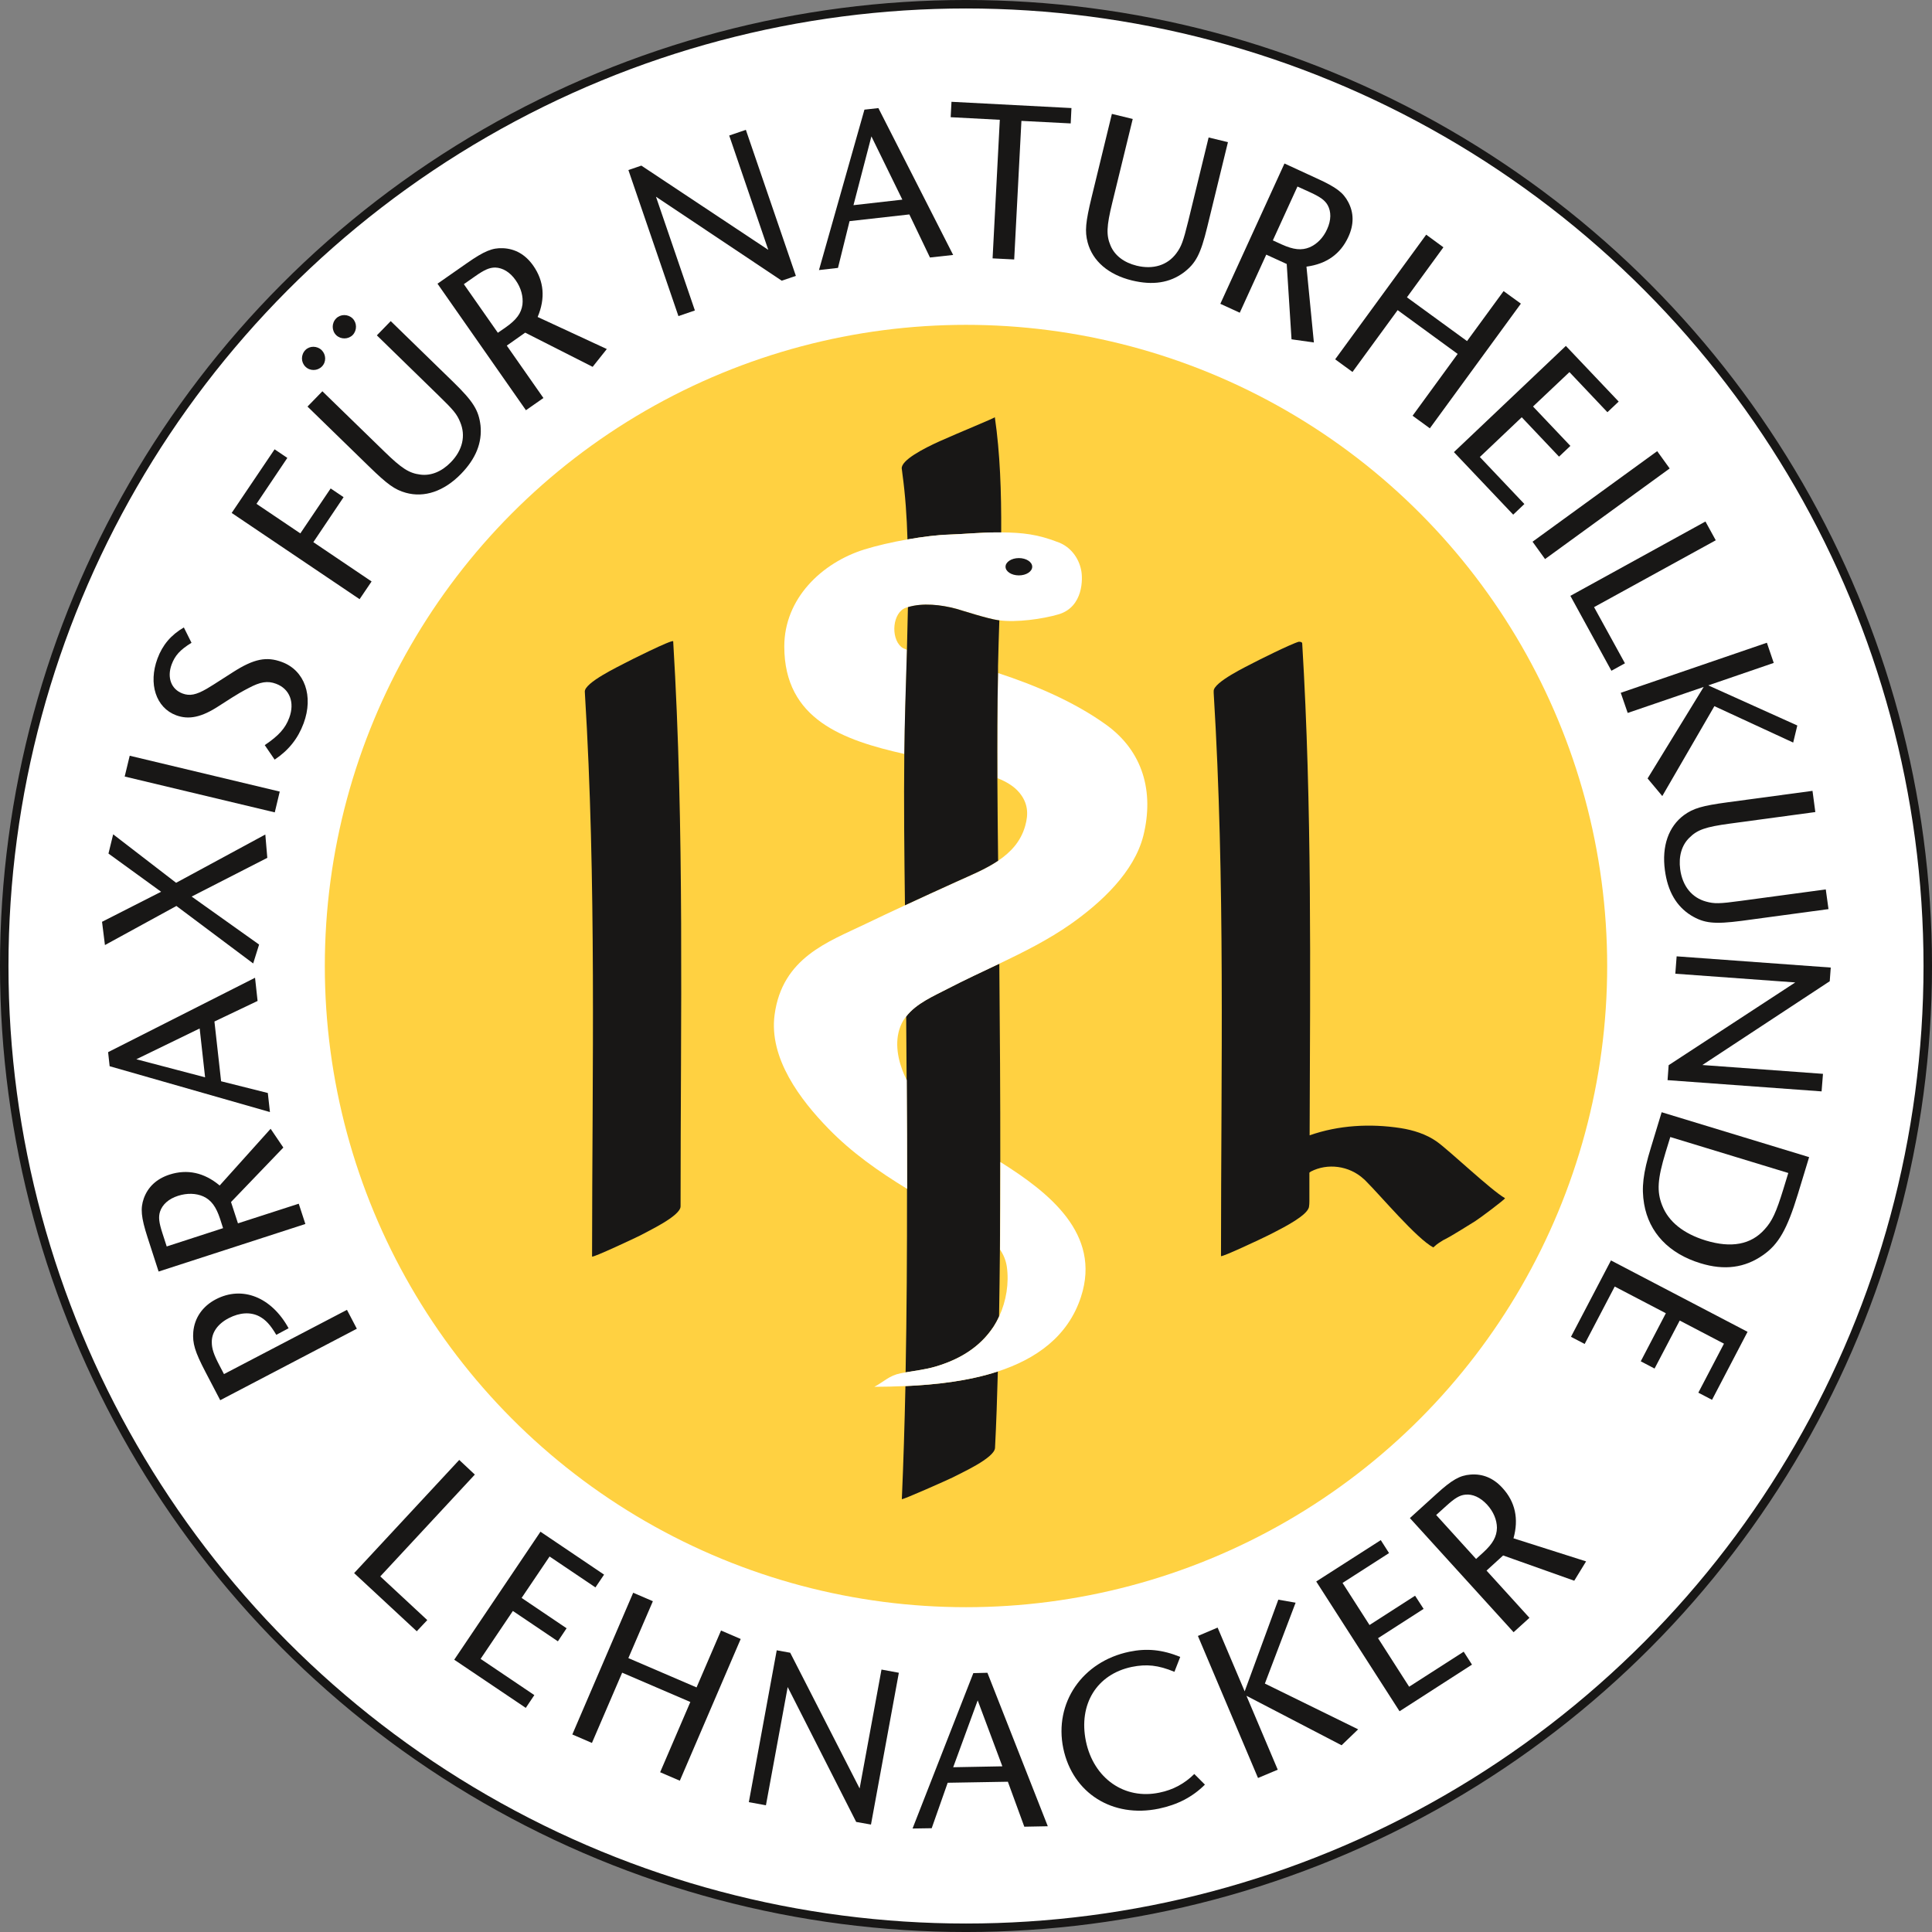 <?xml version="1.0" encoding="utf-8"?>
<!-- Generator: Adobe Illustrator 15.1.0, SVG Export Plug-In . SVG Version: 6.00 Build 0)  -->
<!DOCTYPE svg PUBLIC "-//W3C//DTD SVG 1.0//EN" "http://www.w3.org/TR/2001/REC-SVG-20010904/DTD/svg10.dtd">
<svg version="1.0" id="Ebene_1_Kopie" xmlns:x="http://ns.adobe.com/Extensibility/1.0/" xmlns:i="http://ns.adobe.com/AdobeIllustrator/10.0/" xmlns:graph="http://ns.adobe.com/Graphs/1.0/"
	 xmlns="http://www.w3.org/2000/svg" xmlns:xlink="http://www.w3.org/1999/xlink" xmlns:a="http://ns.adobe.com/AdobeSVGViewerExtensions/3.0/"
	 x="0px" y="0px" width="90.396px" height="90.396px" viewBox="-0.132 -0.132 90.396 90.396"
	 style="enable-background:new -0.132 -0.132 90.396 90.396;" xml:space="preserve">
<rect x="-0.132" y="-0.132" width="90.396" height="90.396" fill="#808080" stroke="none"/>
<style type="text/css">
<![CDATA[
	.st0{fill:#181716;}
	.st1{fill:#FFD141;}
	.st2{fill:#FFFFFF;}
	.st3{fill:#FFFFFF;stroke:#181716;stroke-width:0.397;}
]]>
</style>
<g>
	<circle id="Kreis_Kontur" class="st3" cx="45.066" cy="45.066" r="45"/>
	<circle id="Kreis_Akzent" class="st1" cx="45.066" cy="45.067" r="30"/>
	<g>
		<path class="st0" d="M13.371,62.016l-0.576,0.307c-0.279-0.47-0.492-0.698-0.787-0.86c-0.416-0.22-0.923-0.186-1.437,0.079
			c-0.521,0.271-0.809,0.681-0.793,1.146c0.002,0.276,0.086,0.549,0.354,1.059l0.216,0.413l5.754-3.006l0.462,0.884l-6.392,3.344
			l-0.688-1.317c-0.501-0.958-0.613-1.345-0.573-1.873c0.055-0.658,0.433-1.204,1.05-1.528
			C11.204,60.012,12.57,60.556,13.371,62.016z"/>
		<path class="st0" d="M13.125,53.561l-2.448,2.549l0.325,0.997l2.844-0.919l0.31,0.949l-6.867,2.225l-0.518-1.6
			c-0.304-0.941-0.338-1.354-0.176-1.819c0.193-0.537,0.591-0.915,1.2-1.116c0.834-0.269,1.626-0.098,2.351,0.509l2.384-2.654
			L13.125,53.561z M7.356,56.557c-0.081,0.255-0.051,0.511,0.112,1.012l0.2,0.619l2.637-0.856l-0.138-0.431
			c-0.189-0.576-0.417-0.884-0.789-1.055c-0.338-0.149-0.756-0.163-1.18-0.027C7.758,55.959,7.464,56.228,7.356,56.557z"/>
		<path class="st0" d="M11.92,46.701l-2.019,0.962l0.312,2.796l2.186,0.549l0.099,0.892l-7.5-2.145l-0.072-0.658l6.875-3.481
			L11.92,46.701z M6.247,49.429l3.217,0.845l-0.254-2.285L6.247,49.429z"/>
		<path class="st0" d="M12.375,40.005l-3.54,1.812l3.156,2.246l-0.277,0.884l-3.592-2.69l-3.344,1.829l-0.136-1.088l2.764-1.406
			l-2.463-1.787l0.22-0.9l2.945,2.268l4.174-2.259L12.375,40.005z"/>
		<path class="st0" d="M12.724,37.878l-7.022-1.677l0.235-0.973l7.02,1.677L12.724,37.878z"/>
		<path class="st0" d="M14.073,33.714c-0.261,0.704-0.696,1.258-1.355,1.696l-0.463-0.679c0.661-0.446,0.964-0.788,1.147-1.28
			c0.264-0.712,0.026-1.352-0.62-1.591c-0.397-0.149-0.738-0.088-1.274,0.197c-0.303,0.162-0.387,0.187-1.389,0.837
			c-0.813,0.534-1.413,0.662-2.009,0.441c-0.945-0.351-1.312-1.476-0.874-2.654c0.237-0.637,0.628-1.099,1.234-1.456l0.358,0.718
			c-0.542,0.335-0.771,0.594-0.93,1.016c-0.224,0.61-0.021,1.158,0.51,1.357c0.338,0.124,0.633,0.068,1.14-0.226
			c0.183-0.107,0.252-0.151,1.206-0.763c0.998-0.642,1.587-0.751,2.303-0.485C14.124,31.236,14.548,32.436,14.073,33.714z"/>
		<path class="st0" d="M11.868,23.442l2.052,1.383l1.419-2.103l0.605,0.408l-1.415,2.105l2.725,1.839l-0.561,0.829l-5.985-4.035
			l2.008-2.977l0.596,0.402L11.868,23.442z"/>
		<path class="st0" d="M14.931,17.015c-0.207,0.214-0.558,0.221-0.77,0.011c-0.217-0.208-0.22-0.558-0.004-0.781
			c0.202-0.203,0.542-0.203,0.76,0.004C15.128,16.458,15.141,16.803,14.931,17.015z M22.351,19.777
			c0.08,0.8-0.214,1.547-0.913,2.265c-0.792,0.812-1.713,1.125-2.583,0.882c-0.52-0.146-0.857-0.39-1.723-1.233l-2.876-2.8
			l0.696-0.716l2.892,2.813c0.819,0.799,1.164,1.02,1.692,1.086c0.495,0.065,0.996-0.138,1.421-0.573
			c0.556-0.566,0.712-1.251,0.441-1.886c-0.149-0.364-0.299-0.553-1.023-1.254l-2.874-2.802l0.649-0.667l2.933,2.856
			C22.014,18.658,22.265,19.062,22.351,19.777z M16.372,15.541c-0.207,0.211-0.559,0.215-0.773,0.009
			c-0.215-0.211-0.22-0.562-0.004-0.782c0.204-0.209,0.552-0.211,0.769-0.002C16.575,14.974,16.578,15.324,16.372,15.541z"/>
		<path class="st0" d="M27.597,17.032l-3.156-1.6l-0.861,0.607l1.714,2.451l-0.818,0.572l-4.138-5.92l1.378-0.962
			c0.812-0.567,1.193-0.721,1.686-0.699c0.573,0.026,1.052,0.298,1.418,0.819c0.501,0.719,0.573,1.523,0.204,2.399l3.236,1.5
			L27.597,17.032z M23.041,12.386c-0.268-0.002-0.507,0.103-0.938,0.406l-0.532,0.372l1.591,2.274l0.372-0.257
			c0.501-0.352,0.723-0.657,0.779-1.063c0.043-0.374-0.062-0.776-0.318-1.139C23.73,12.597,23.385,12.397,23.041,12.386z"/>
		<path class="st0" d="M36.444,13.001L30.56,9.072l1.821,5.322l-0.77,0.264L29.27,7.824l0.606-0.207l5.939,3.942l-1.828-5.35
			l0.779-0.266l2.34,6.834L36.444,13.001z"/>
		<path class="st0" d="M43.38,11.916l-0.965-2.015l-2.797,0.314l-0.542,2.188l-0.889,0.101l2.127-7.506l0.653-0.072l3.498,6.871
			L43.38,11.916z M40.64,6.249l-0.839,3.219l2.287-0.259L40.64,6.249z"/>
		<path class="st0" d="M47.659,5.524l-0.338,6.484l-1.011-0.051l0.338-6.484l-2.299-0.121l0.038-0.721L50,4.924l-0.035,0.719
			L47.659,5.524z"/>
		<path class="st0" d="M55.249,12.621c-0.65,0.481-1.442,0.606-2.418,0.369c-1.103-0.27-1.841-0.907-2.074-1.782
			c-0.136-0.522-0.097-0.94,0.186-2.111l0.949-3.9l0.975,0.237l-0.957,3.92c-0.273,1.114-0.286,1.524-0.079,2.01
			c0.197,0.461,0.624,0.789,1.221,0.936c0.773,0.187,1.438-0.02,1.854-0.578c0.233-0.316,0.321-0.541,0.562-1.522l0.95-3.9
			l0.904,0.219L56.351,10.5C56.043,11.762,55.82,12.188,55.249,12.621z"/>
		<path class="st0" d="M60.297,15.744l-0.225-3.524l-0.957-0.438l-1.24,2.718l-0.909-0.417l3.001-6.565l1.521,0.701
			c0.904,0.411,1.23,0.662,1.459,1.097c0.271,0.507,0.276,1.057,0.009,1.635c-0.365,0.799-1.02,1.268-1.96,1.393l0.347,3.548
			L60.297,15.744z M61.989,9.468c-0.131-0.231-0.347-0.385-0.821-0.603l-0.593-0.27l-1.152,2.52l0.413,0.189
			c0.554,0.251,0.933,0.291,1.31,0.134c0.344-0.149,0.638-0.446,0.818-0.85C62.156,10.167,62.156,9.771,61.989,9.468z"/>
		<path class="st0" d="M65.961,19.32l2.109-2.892l-2.808-2.049l-2.113,2.893l-0.81-0.592l4.259-5.832l0.805,0.591l-1.706,2.34
			l2.812,2.048l1.71-2.339l0.809,0.587l-4.259,5.833L65.961,19.32z"/>
		<path class="st0" d="M67.895,21.022l5.238-4.969l2.471,2.604l-0.527,0.498L73.3,17.278l-1.704,1.61l1.748,1.843l-0.531,0.503
			l-1.745-1.843l-1.96,1.86l2.084,2.199l-0.523,0.498L67.895,21.022z"/>
		<path class="st0" d="M71.574,25.214l5.832-4.237l0.584,0.81l-5.831,4.239L71.574,25.214z"/>
		<path class="st0" d="M73.344,27.747l6.32-3.478l0.482,0.878l-5.694,3.128l1.445,2.628l-0.633,0.349L73.344,27.747z"/>
		<path class="st0" d="M76.957,36.291l2.624-4.281l-3.555,1.216l-0.325-0.943l6.837-2.342l0.321,0.944l-3.063,1.051l4.166,1.877
			l-0.193,0.799l-3.687-1.704l-2.438,4.207L76.957,36.291z"/>
		<path class="st0" d="M78.987,42.697c-0.685-0.43-1.09-1.125-1.221-2.117c-0.15-1.125,0.171-2.04,0.896-2.576
			c0.439-0.316,0.839-0.435,2.034-0.597l3.977-0.536l0.132,0.992l-3.999,0.541c-1.134,0.153-1.521,0.286-1.897,0.663
			c-0.36,0.352-0.506,0.871-0.427,1.473c0.105,0.786,0.545,1.331,1.213,1.512c0.378,0.105,0.619,0.105,1.621-0.033l3.978-0.536
			l0.127,0.921l-4.061,0.549C80.077,43.119,79.602,43.071,78.987,42.697z"/>
		<path class="st0" d="M77.942,49.707l5.924-3.872l-5.612-0.408l0.062-0.813l7.211,0.525l-0.048,0.64l-5.959,3.92l5.643,0.413
			l-0.065,0.821l-7.207-0.526L77.942,49.707z"/>
		<path class="st0" d="M76.794,56.198c-0.127-0.748-0.053-1.434,0.316-2.628l0.505-1.662l6.9,2.101l-0.527,1.732
			c-0.502,1.643-0.901,2.347-1.635,2.855c-0.849,0.594-1.803,0.722-2.918,0.379C77.959,58.527,77.023,57.542,76.794,56.198z
			 M82.432,57.388c0.356-0.387,0.545-0.805,0.875-1.876l0.233-0.761l-5.521-1.683l-0.219,0.712
			c-0.379,1.252-0.422,1.832-0.158,2.496c0.298,0.76,1.002,1.317,2.038,1.634C80.873,58.272,81.795,58.104,82.432,57.388z"/>
		<path class="st0" d="M75.243,58.842l6.391,3.34l-1.662,3.182l-0.641-0.334l1.199-2.293l-2.07-1.082l-1.177,2.246l-0.646-0.339
			l1.174-2.249l-2.392-1.249l-1.406,2.686l-0.641-0.334L75.243,58.842z"/>
	</g>
	<g>
		<path class="st0" d="M16.437,73.472l4.918-5.295l0.73,0.685l-4.424,4.764l2.199,2.044l-0.492,0.523L16.437,73.472z"/>
		<path class="st0" d="M21.121,77.524l4.035-5.989l2.976,2.008l-0.404,0.598l-2.146-1.446l-1.308,1.938l2.104,1.42l-0.407,0.61
			l-2.106-1.42l-1.51,2.242l2.514,1.695l-0.4,0.598L21.121,77.524z"/>
		<path class="st0" d="M30.755,82.789l1.413-3.287l-3.19-1.371l-1.414,3.287l-0.918-0.396l2.848-6.631l0.921,0.396l-1.147,2.662
			l3.191,1.371l1.145-2.662l0.92,0.396l-2.848,6.631L30.755,82.789z"/>
		<path class="st0" d="M39.928,85.114l-3.205-6.311l-1.018,5.532l-0.8-0.146l1.305-7.105l0.631,0.114l3.248,6.35l1.023-5.563
			l0.812,0.15l-1.304,7.102L39.928,85.114z"/>
		<path class="st0" d="M47.794,85.337l-0.769-2.104l-2.816,0.048l-0.748,2.127l-0.896,0.014l2.844-7.27l0.659-0.017l2.825,7.181
			L47.794,85.337z M45.613,79.427l-1.146,3.128l2.3-0.043L45.613,79.427z"/>
		<path class="st0" d="M54.818,78.09c-0.761-0.315-1.302-0.369-1.996-0.229c-1.635,0.343-2.504,1.745-2.144,3.485
			c0.364,1.735,1.806,2.742,3.44,2.396c0.638-0.128,1.178-0.423,1.63-0.871l0.497,0.497c-0.585,0.584-1.292,0.944-2.158,1.125
			c-2.162,0.448-4.029-0.721-4.469-2.821c-0.439-2.123,0.884-4.064,3.094-4.522c0.809-0.167,1.529-0.101,2.378,0.242L54.818,78.09z"
			/>
		<path class="st0" d="M62.639,81.527l-4.451-2.315l1.464,3.458l-0.923,0.388l-2.812-6.646l0.922-0.391l1.266,2.983l1.574-4.289
			l0.809,0.141l-1.438,3.784l4.364,2.141L62.639,81.527z"/>
		<path class="st0" d="M65.351,79.936l-3.898-6.072l3.02-1.935l0.387,0.606l-2.176,1.397l1.262,1.969l2.132-1.371l0.399,0.616
			l-2.132,1.371l1.455,2.271l2.553-1.639l0.387,0.605L65.351,79.936z"/>
		<path class="st0" d="M73.525,73.828l-3.327-1.182l-0.777,0.708l2.008,2.21l-0.742,0.673l-4.852-5.34l1.244-1.129
			c0.733-0.668,1.094-0.866,1.586-0.906c0.571-0.048,1.081,0.159,1.508,0.633c0.588,0.643,0.764,1.434,0.509,2.348l3.397,1.08
			L73.525,73.828z M68.423,69.802c-0.264,0.027-0.492,0.167-0.879,0.519l-0.479,0.432l1.867,2.057l0.334-0.304
			c0.449-0.409,0.634-0.743,0.642-1.155c-0.004-0.369-0.162-0.756-0.461-1.082C69.13,69.925,68.766,69.763,68.423,69.802z"/>
	</g>
	<path id="Initiale_I_1_" class="st0" d="M27.235,32.309c0.543,8.854,0.341,17.551,0.335,26.35c0,0.083,2.138-0.924,2.251-0.985
		c0.317-0.18,1.89-0.905,1.89-1.361c0-8.869,0.186-17.648-0.345-26.438c-0.007-0.121-2.155,0.958-2.263,1.02
		c-0.274,0.148-1.89,0.913-1.872,1.333L27.235,32.309z"/>
	<path id="Initiale_L_1_" class="st0" d="M58.527,30.874c-0.272,0.146-1.89,0.912-1.872,1.33v0.083
		c0.544,8.853,0.342,17.548,0.342,26.35c0,0.083,2.004-0.861,2.198-0.963c0.074-0.039,0.167-0.087,0.263-0.132
		c0.51-0.263,1.604-0.821,1.657-1.212c0.013-0.079,0.018-0.163,0.018-0.246c0-0.448,0-0.901,0-1.35
		c0.022-0.018,0.044-0.035,0.065-0.049c0.778-0.404,1.793-0.285,2.483,0.352c0.026,0.022,0.058,0.049,0.083,0.079
		c0.678,0.669,2.396,2.721,3.174,3.121c-0.009-0.005,0.017-0.027,0.061-0.062c0.08-0.084,0.299-0.225,0.396-0.282
		c0.017-0.008,0.026-0.013,0.039-0.018c0.387-0.193,1.187-0.707,1.455-0.869c0.201-0.123,1.44-1.051,1.396-1.077
		c-0.646-0.365-2.605-2.232-3.194-2.649c-0.492-0.348-1.103-0.537-1.688-0.629c-1.424-0.22-2.913-0.137-4.259,0.338
		c0.026-7.708,0.115-15.362-0.347-23.019c-0.004-0.053-0.065-0.076-0.158-0.076C60.258,29.998,58.619,30.823,58.527,30.874z"/>
	<g id="Schlange_und_Stab">
		<path class="st0" d="M42.064,70.009c-0.004,0.062,2.246-0.944,2.365-1.007c0.359-0.192,1.973-0.909,1.995-1.389
			c0.059-1.138,0.099-2.337,0.132-3.576c-1.381,0.452-2.925,0.623-4.324,0.686C42.192,66.568,42.137,68.339,42.064,70.009z"/>
		<path class="st0" d="M46.514,24.778c0.068,0,0.134,0,0.199,0c0.01-1.906-0.053-3.715-0.298-5.39
			c0.013,0.031-1.697,0.728-2.576,1.123c-0.764,0.343-1.821,0.895-1.779,1.284c0.013,0.061,0.022,0.201,0.033,0.261
			c0.132,0.96,0.204,1.986,0.235,3.052c0.712-0.127,1.415-0.21,1.939-0.227C45.04,24.855,45.738,24.778,46.514,24.778z"/>
		<path class="st0" d="M46.625,44.956c-0.812,0.383-1.626,0.757-2.41,1.169c-0.666,0.346-1.477,0.686-1.948,1.297
			c0.009,0.998,0.017,1.995,0.021,2.988c0.013,1.71,0.018,3.414,0.018,5.085c0.004,2.97-0.014,5.854-0.066,8.586
			c0.457-0.078,0.937-0.136,1.374-0.264c1.114-0.324,2.09-0.892,2.739-1.876c0.098-0.146,0.185-0.312,0.26-0.479
			c0.018-1.016,0.03-2.058,0.04-3.12c0.009-1.341,0.017-2.712,0.017-4.105C46.674,51.218,46.652,48.094,46.625,44.956z"/>
		<path class="st2" d="M51.635,33.786c-1.476-1.066-3.3-1.847-5.07-2.427c-0.031,1.62-0.036,3.262-0.026,4.918
			c0.395,0.158,0.765,0.365,1.027,0.682c0.4,0.487,0.431,0.988,0.269,1.553c-0.207,0.734-0.681,1.235-1.261,1.626
			c-0.59,0.398-1.293,0.684-1.961,0.987c-0.804,0.362-1.602,0.729-2.396,1.098c-0.624,0.291-1.244,0.581-1.868,0.882
			c-1.709,0.824-3.885,1.562-4.24,4.252c-0.267,2.029,1.206,3.972,2.528,5.326c1.093,1.124,2.355,2.004,3.675,2.812
			c0-1.679-0.005-3.375-0.018-5.089c-0.073-0.149-0.147-0.308-0.205-0.466c-0.278-0.739-0.376-1.608,0.04-2.32
			c0.042-0.07,0.094-0.133,0.145-0.198c0.475-0.611,1.285-0.951,1.947-1.297c0.786-0.406,1.598-0.781,2.41-1.169
			c1.155-0.553,2.298-1.125,3.34-1.856c1.401-0.988,2.966-2.419,3.397-4.146C53.868,36.914,53.35,35.029,51.635,33.786z"/>
		<path class="st2" d="M50.454,26.542c-0.119-0.601-0.519-1.087-1.041-1.291c-0.994-0.389-1.697-0.464-2.699-0.473
			c-0.065,0-0.131,0-0.199,0c-0.778,0-1.475,0.077-2.243,0.102c-0.527,0.014-1.23,0.102-1.938,0.225
			c-0.726,0.127-1.457,0.295-2.021,0.471c-1.999,0.624-3.749,2.298-3.749,4.539c0,3.43,2.773,4.386,5.621,5.031
			c0.009-0.751,0.021-1.496,0.046-2.234c0.022-0.895,0.055-1.773,0.077-2.637c-0.127-0.048-0.229-0.097-0.277-0.143
			c-0.501-0.441-0.401-1.61,0.223-1.83c0.033-0.01,0.067-0.018,0.101-0.026c0.688-0.207,1.554-0.114,2.261,0.078
			c0.308,0.084,1.46,0.462,1.982,0.537c0.005,0,0.018,0,0.03,0.002c0.8,0.104,2.004-0.056,2.777-0.283
			C50.563,28.259,50.537,26.931,50.454,26.542z"/>
		<path class="st2" d="M46.674,54.237c0,1.394-0.005,2.76-0.014,4.101c0.159,0.232,0.272,0.496,0.316,0.796
			c0.11,0.764-0.026,1.612-0.359,2.328c-0.075,0.168-0.163,0.326-0.258,0.476c-0.648,0.984-1.626,1.551-2.739,1.876
			c-0.439,0.128-0.919,0.185-1.374,0.264c-0.077,0.013-0.158,0.026-0.237,0.044c-0.531,0.105-0.765,0.382-1.229,0.633
			c0.455,0,0.943-0.013,1.451-0.035c1.399-0.062,2.943-0.229,4.324-0.682c1.774-0.58,3.286-1.625,3.893-3.498
			C51.403,57.594,48.946,55.662,46.674,54.237z"/>
		<path class="st0" d="M46.564,31.362c0-0.11,0-0.222,0.001-0.328c0.017-0.721,0.035-1.435,0.061-2.142
			c-0.013,0-0.025,0-0.035-0.002c-0.518-0.071-1.674-0.449-1.979-0.537c-0.709-0.192-1.575-0.289-2.263-0.078
			c-0.012,0.654-0.028,1.32-0.047,2.003c-0.025,0.862-0.055,1.741-0.079,2.637c-0.021,0.739-0.034,1.485-0.044,2.233
			c-0.026,2.322,0.001,4.692,0.031,7.077c0.798-0.372,1.596-0.734,2.397-1.099c0.666-0.302,1.371-0.587,1.962-0.986
			c-0.014-1.293-0.03-2.58-0.035-3.863C46.529,34.623,46.53,32.983,46.564,31.362z"/>
		<ellipse class="st0" cx="47.54" cy="26.385" rx="0.624" ry="0.405"/>
	</g>
</g>
</svg>
